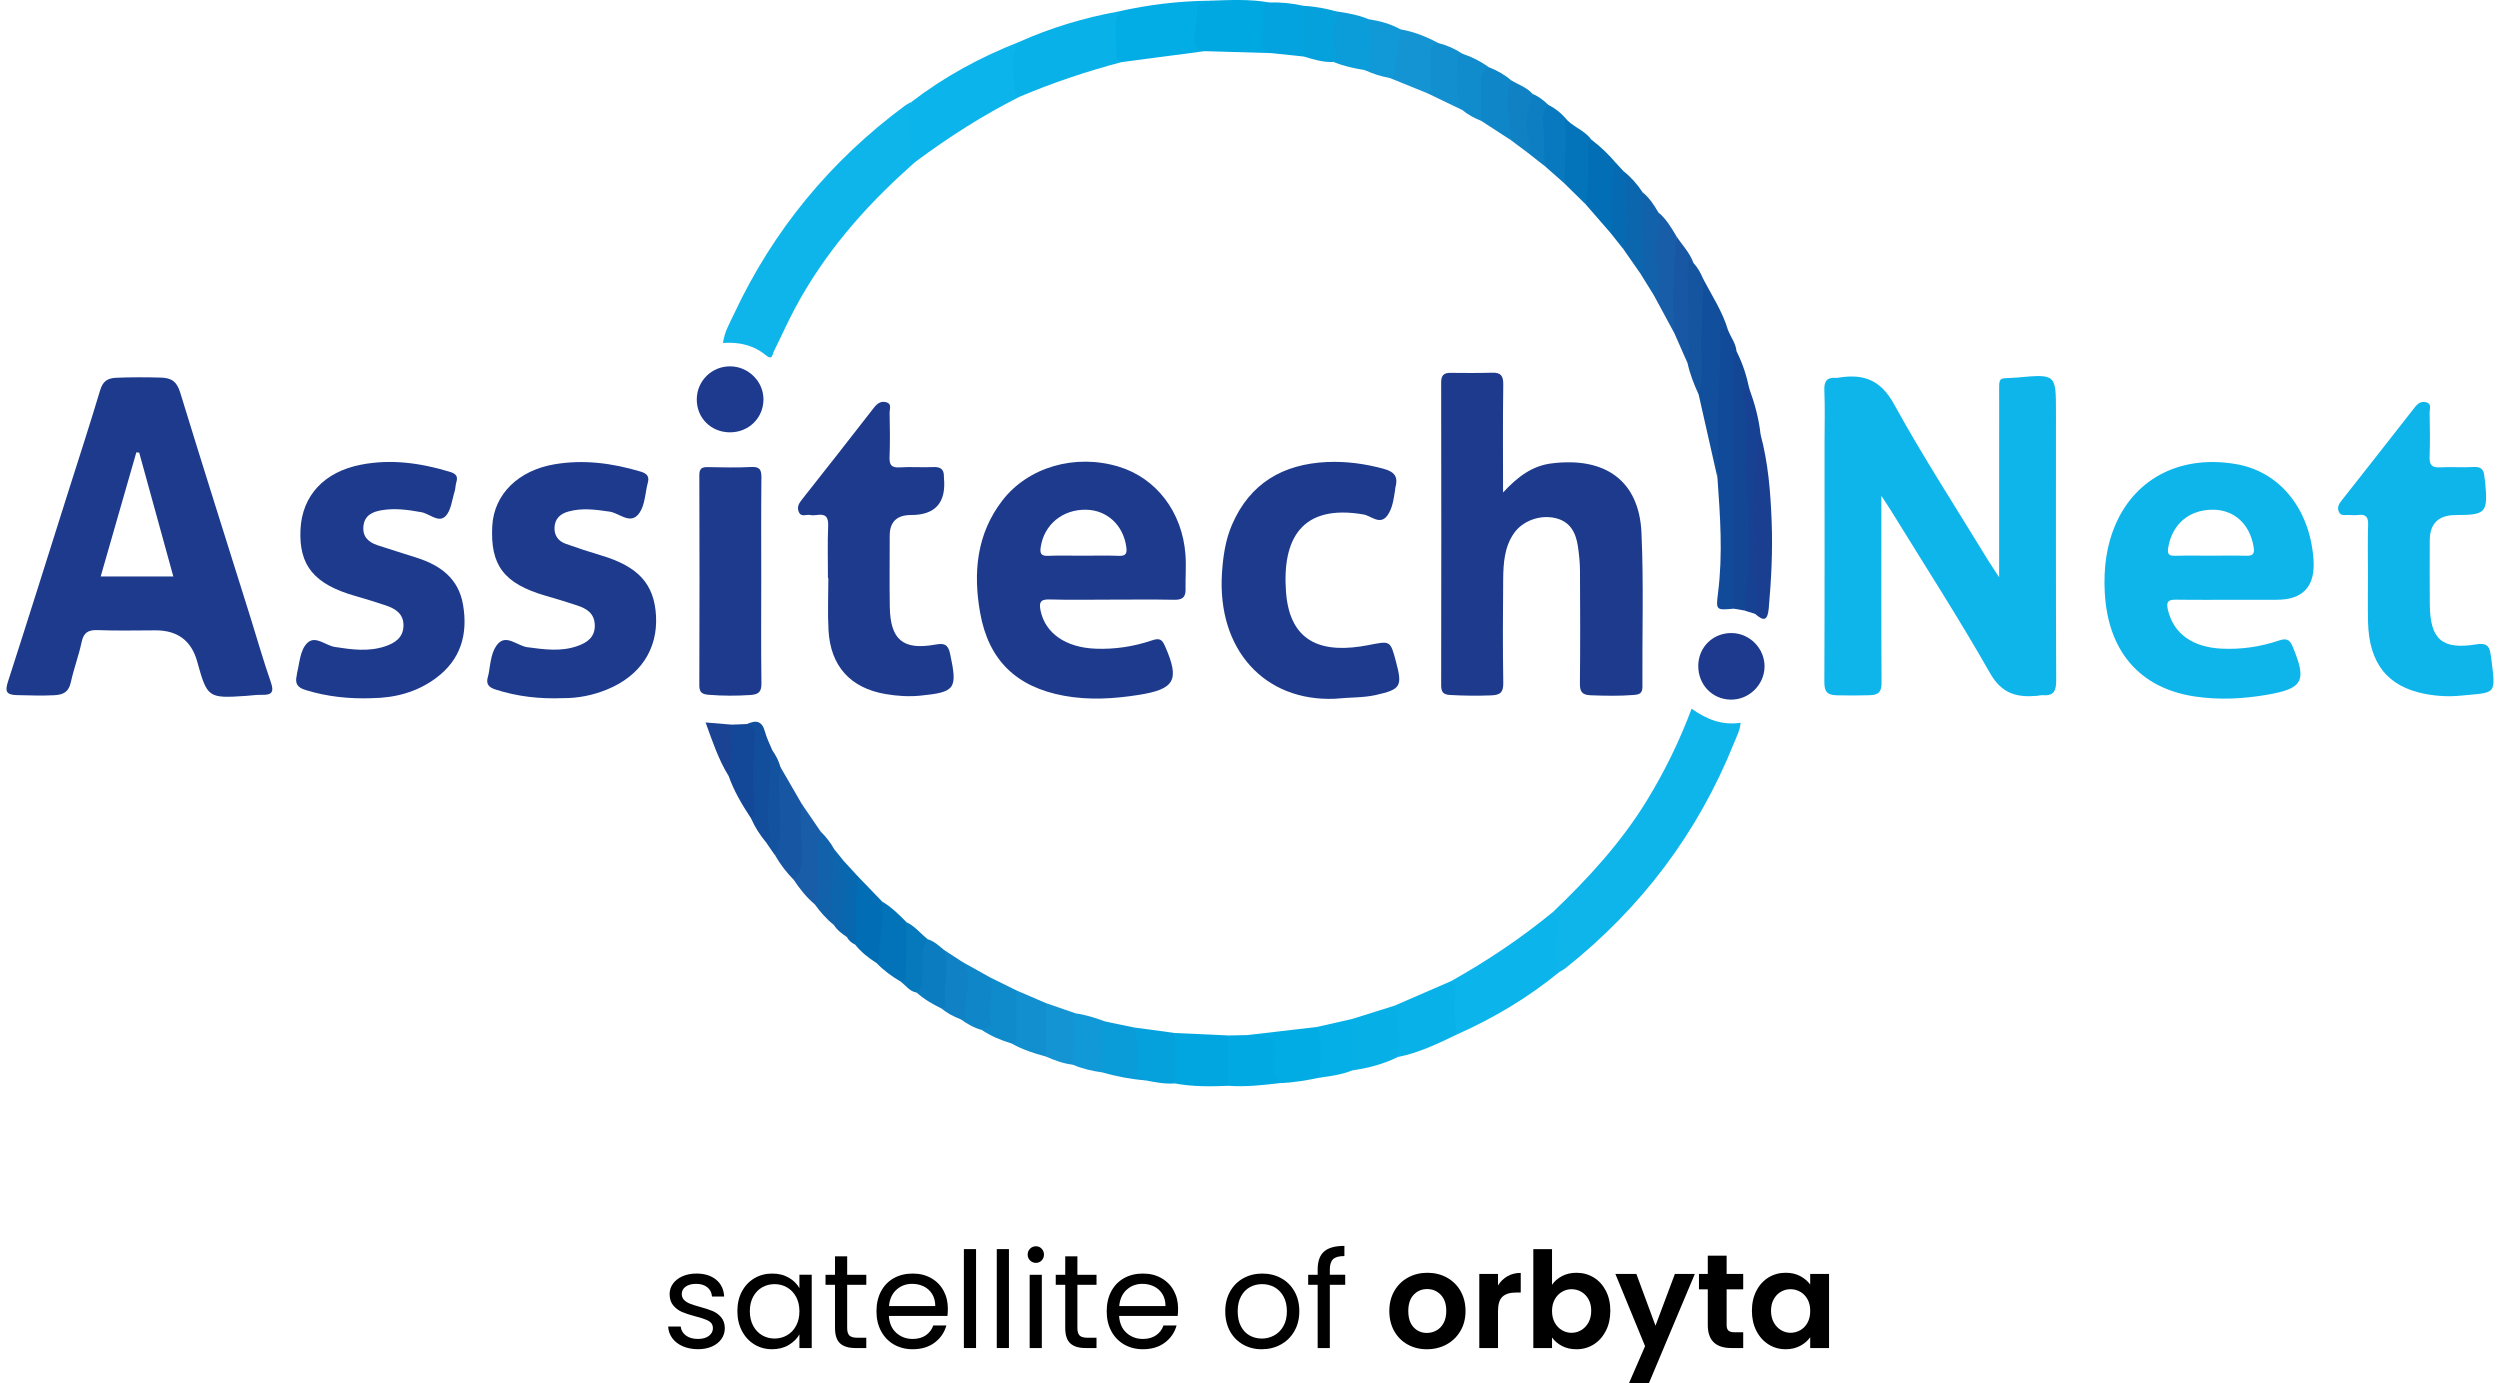 <?xml version="1.0" encoding="UTF-8"?>
<svg id="Livello_1" data-name="Livello 1" xmlns="http://www.w3.org/2000/svg" viewBox="0 0 2000 1106.46">
  <defs>
    <style>
      .cls-1, .cls-2, .cls-3, .cls-4, .cls-5, .cls-6, .cls-7, .cls-8, .cls-9, .cls-10, .cls-11, .cls-12, .cls-13, .cls-14, .cls-15, .cls-16, .cls-17, .cls-18, .cls-19, .cls-20, .cls-21, .cls-22, .cls-23, .cls-24, .cls-25, .cls-26, .cls-27, .cls-28, .cls-29, .cls-30, .cls-31, .cls-32, .cls-33, .cls-34, .cls-35, .cls-36, .cls-37, .cls-38, .cls-39, .cls-40, .cls-41, .cls-42, .cls-43, .cls-44, .cls-45, .cls-46, .cls-47, .cls-48, .cls-49, .cls-50, .cls-51, .cls-52, .cls-53, .cls-54, .cls-55 {
        stroke-width: 0px;
      }

      .cls-2 {
        fill: #195ca7;
      }

      .cls-3 {
        fill: #1757a3;
      }

      .cls-4 {
        fill: #06b0e7;
      }

      .cls-5 {
        fill: #185da8;
      }

      .cls-6 {
        fill: #1a3f91;
      }

      .cls-7 {
        fill: #1b4393;
      }

      .cls-8 {
        fill: #0b66ae;
      }

      .cls-9 {
        fill: #0a9dd9;
      }

      .cls-10 {
        fill: #0a9cd9;
      }

      .cls-11 {
        fill: #0bb4ea;
      }

      .cls-12 {
        fill: #0b7cc0;
      }

      .cls-13 {
        fill: #0f8acb;
      }

      .cls-14 {
        fill: #0f86c8;
      }

      .cls-15 {
        fill: #0e86c7;
      }

      .cls-16 {
        fill: #0f81c4;
      }

      .cls-17 {
        fill: #0db5eb;
      }

      .cls-18 {
        fill: #08b2e9;
      }

      .cls-19 {
        fill: #08b1e8;
      }

      .cls-20 {
        fill: #1d3a8d;
      }

      .cls-21 {
        fill: #1d3a8e;
      }

      .cls-22 {
        fill: #0d7ec1;
      }

      .cls-23 {
        fill: #0d65ae;
      }

      .cls-24 {
        fill: #0678bc;
      }

      .cls-25 {
        fill: #114f9c;
      }

      .cls-26 {
        fill: #108bcb;
      }

      .cls-27 {
        fill: #1082c4;
      }

      .cls-28 {
        fill: #04afe7;
      }

      .cls-29 {
        fill: #056ab2;
      }

      .cls-30 {
        fill: #05a1dc;
      }

      .cls-31 {
        fill: #0879be;
      }

      .cls-32 {
        fill: #0768b0;
      }

      .cls-33 {
        fill: #1198d6;
      }

      .cls-34 {
        fill: #128fce;
      }

      .cls-35 {
        fill: #13529e;
      }

      .cls-36 {
        fill: #124897;
      }

      .cls-37 {
        fill: #124e9b;
      }

      .cls-38 {
        fill: #114a98;
      }

      .cls-39 {
        fill: #1555a0;
      }

      .cls-40 {
        fill: #1656a2;
      }

      .cls-41 {
        fill: #1594d3;
      }

      .cls-42 {
        fill: #174293;
      }

      .cls-43 {
        fill: #1099d6;
      }

      .cls-44 {
        fill: #1162ab;
      }

      .cls-45 {
        fill: #134695;
      }

      .cls-46 {
        fill: #016eb5;
      }

      .cls-47 {
        fill: #016db4;
      }

      .cls-48 {
        fill: #00a8e1;
      }

      .cls-49 {
        fill: #01ace5;
      }

      .cls-50 {
        fill: #01a9e2;
      }

      .cls-51 {
        fill: #0273b8;
      }

      .cls-52 {
        fill: #01a6e0;
      }

      .cls-53 {
        fill: #02a3de;
      }

      .cls-54 {
        fill: #0374b9;
      }

      .cls-55 {
        fill: #02ade6;
      }
    </style>
  </defs>
  <g>
    <path class="cls-17" d="m1599.31,461.81c0-49.79-.05-96.49.02-143.18.03-19.35-1.6-15.12,14.87-16.64,30.55-2.83,30.57-2.6,30.57,27.59,0,71.5-.14,143,.19,214.5.04,8.49-1.82,12.89-10.93,12.07-1.39-.13-2.83.38-4.25.51-16.12,1.4-28.25-1.45-37.7-18.08-25.05-44.08-52.6-86.73-79.18-129.94-1.99-3.23-4.14-6.36-7.8-11.98v12.84c0,45.4-.15,90.81.15,136.21.05,7.15-1.72,10.24-9.3,10.47-8.93.26-17.79.32-26.72.06-8.35-.24-9.78-3.73-9.75-11.21.28-63.63.16-127.27.16-190.9,0-13.94.43-27.9-.16-41.82-.32-7.47,2.16-10.61,9.52-10.01.7.06,1.43-.11,2.13-.22,19.65-3.12,33.35,1.71,44.12,21.29,23.21,42.22,49.55,82.73,74.64,123.92,2.5,4.1,5.23,8.07,9.44,14.54Z"/>
    <path class="cls-20" d="m1202.44,394c11.83-12.82,23.49-21.34,38.7-23.27,43.28-5.47,70.15,14.07,72.03,55.4,1.87,41,.48,82.14.77,123.22.04,5.57-2.62,6.27-7.12,6.63-11.43.92-22.81.66-34.26.24-7.27-.26-8.7-3.16-8.63-9.78.32-30,.23-60.01.06-90.02-.04-6.39-.72-12.82-1.64-19.16-1.58-10.91-6.03-19.95-17.92-22.77-12.52-2.97-26.43,2.23-33.27,12.12-7.73,11.17-8.48,24.09-8.62,36.94-.29,27.5-.33,55.02.07,82.52.11,7.23-1.76,9.9-9.33,10.21-11.1.45-22.1.33-33.18-.29-5.61-.31-7.18-2.43-7.17-7.85.14-80.73.14-161.47,0-242.2,0-5.61,2.05-7.71,7.46-7.65,11.08.12,22.17.2,33.25-.13,6.96-.21,9.07,2.42,8.97,9.44-.4,27.82-.17,55.65-.17,86.4Z"/>
    <path class="cls-20" d="m450.13,558.51c-18.31.76-36.24-1.26-53.81-6.92-5.64-1.82-7.56-4.56-6.06-10.04.28-1.03.59-2.07.76-3.12,1.4-8.49,2.2-18.43,7.9-24.01,6.73-6.59,15.13,2.29,23.01,3.35,13.6,1.83,27.03,3.7,40.21-1.02,7.6-2.72,14.05-7.05,13.68-16.89-.34-9.29-6.54-12.95-13.94-15.46-8.44-2.85-17-5.36-25.56-7.86-33.13-9.67-44.25-24.25-42.5-55.87,1.4-25.25,20.81-44.37,49.84-49.26,23.45-3.95,46.21-.89,68.78,5.84,5.25,1.57,7.22,3.93,5.77,9.12-.29,1.03-.53,2.08-.74,3.13-1.61,8.06-2.18,17.59-7.75,22.96-6.62,6.38-14.6-2.09-22.14-3.18-11.05-1.6-21.88-3.13-32.87-.06-6.55,1.83-10.74,5.71-11.09,12.68-.33,6.48,3,11.02,8.96,13.14,9.39,3.34,18.87,6.46,28.41,9.31,29.65,8.85,42.41,22.81,43.82,48.27,1.49,26.86-12.65,48.12-39.14,58.96-11.39,4.66-23.2,7.04-35.55,6.93Z"/>
    <path class="cls-20" d="m297.22,558.56c-17.95.62-35.53-1.22-52.84-6.56-6.74-2.08-8.44-5.46-7-11.62.16-.69.13-1.43.3-2.12,2.08-8.31,2.37-18.34,8.24-23.97,6.4-6.15,14.48,2.09,21.94,3.27,13.57,2.13,27.02,3.94,40.28-.51,7.65-2.57,14.43-6.84,14.64-16.36.21-9.68-6.4-13.75-14.27-16.39-8.12-2.72-16.32-5.24-24.55-7.6-32.66-9.37-44.98-24.36-43.57-53.17,1.33-27.1,18.97-46.1,48.46-51.8,24.12-4.66,47.66-1.35,70.9,5.69,4.54,1.37,6.95,3.22,5.33,8.32-.75,2.36-.63,5-1.37,7.36-2.15,6.79-2.78,15.22-7.28,19.81-5.58,5.69-12.72-1.94-19.27-3.14-10.66-1.95-21.27-3.42-31.96-1.58-6.83,1.18-13.26,3.78-14.39,12.13-1.17,8.73,3.67,13.37,11.19,15.87,10.48,3.49,21.07,6.67,31.59,10.06,18.85,6.08,33.28,16.61,36.84,37.55,4.03,23.71-1.82,44.01-21.8,58.76-15.19,11.21-32.63,15.8-51.4,15.98Z"/>
    <path class="cls-20" d="m1067.75,559.01c-56.11,2.27-94.19-39.29-90.16-100.7.87-13.24,2.73-26.31,8.03-38.58,14.32-33.14,40.74-48.45,75.82-50.1,15.39-.73,30.52,1.35,45.55,5.43,9.02,2.45,11.63,6.68,9.31,15.07-.19.68-.13,1.42-.25,2.13-1.19,7.06-2.03,14.63-6.26,20.28-5.87,7.85-12.91.07-19.01-.98-49.36-8.48-65.17,19.34-61.97,62.1,3.15,42.15,30.96,49.14,65.59,42.49,17.91-3.44,17.75-4.25,22.44,13.39,5.23,19.67,3.65,21.98-16.14,26.46-10.23,2.31-20.63,1.77-32.96,3.01Z"/>
    <path class="cls-20" d="m662.36,462.45c0-13.93-.42-27.89.17-41.79.31-7.29-2.24-9.68-9.09-8.66-1.75.26-3.64.34-5.35-.02-3.12-.66-7.34,2.21-9.19-2.8-1.46-3.96.48-6.77,2.77-9.68,19.23-24.42,38.49-48.82,57.52-73.39,2.76-3.56,5.75-5.48,9.95-4.28,4.49,1.28,2.5,5.38,2.55,8.21.22,11.79.43,23.59-.04,35.36-.26,6.39,1.32,8.99,8.23,8.51,8.9-.61,17.9.17,26.82-.25,6.05-.28,8.65,2.05,8.43,7.91-.01.36.03.71.06,1.07q2.7,29.39-26.43,29.39-16.98,0-16.98,16.54c0,18.94-.24,37.87.06,56.81.41,26.47,10.58,34.97,36.4,30.31,6.83-1.23,10.18-.53,11.84,7.29,6,28.21,4.4,30.72-23.78,33.54-9.37.94-18.65.29-27.78-1.26-28.22-4.78-44.11-22.38-45.7-51.03-.77-13.89-.13-27.85-.13-41.78-.11,0-.22,0-.33,0Z"/>
    <path class="cls-17" d="m1894.37,459.35c0-13.23-.3-26.46.13-39.68.2-6.21-1.95-8.44-7.95-7.69-2.47.31-5.01.17-7.51.02-3.01-.19-6.69,1.18-8.17-3.12-1.23-3.57.6-6.15,2.64-8.74,19.45-24.73,38.93-49.44,58.28-74.25,2.44-3.13,5.14-5.09,9.08-4.1,4.68,1.17,2.79,5.22,2.84,8.04.21,11.79.4,23.6-.03,35.39-.24,6.38,1.5,9.05,8.32,8.65,8.92-.52,17.92.29,26.84-.27,6.15-.39,8.33,2.27,8.67,7.73.09,1.42.47,2.82.6,4.24,2.31,24.66.72,26.46-23.4,26.46q-20.91,0-20.91,20.39c0,17.16-.15,34.32.04,51.48.3,27.79,9.93,36.04,37.41,31.56,6.71-1.09,10.22.47,11.09,7.23.09.71.3,1.4.39,2.11,4.1,31.91,4.82,28.86-23.91,31.69-9.72.96-19.37.45-28.82-1.38-29.99-5.82-44.71-24.39-45.57-57.14-.33-12.86-.05-25.74-.06-38.61Z"/>
    <path class="cls-17" d="m1242.58,729.4c28.22-26.96,54.44-55.57,74.94-89.04,14.21-23.2,26.07-47.51,35.76-73.4,11.7,8.32,23.95,13.51,39.19,11.25-.44,6.07-3.17,10.97-5.21,16.04-28.95,72.19-74.29,132.16-135.16,180.53-1.38,1.09-3.01,1.86-4.53,2.78-5.03-1.84-5.02-5.83-5.27-10.4-.67-12.61,2.4-25.16.27-37.75Z"/>
    <path class="cls-20" d="m608.99,464.77c0,27.16-.23,54.33.16,81.49.1,6.89-1.85,9.3-8.85,9.75-11.11.73-22.12.73-33.19-.17-5-.4-7.68-1.55-7.66-7.5.2-56.12.19-112.23.02-168.35-.02-5.59,2.45-6.39,7.13-6.3,11.45.23,22.93.51,34.36-.09,6.99-.37,8.24,2.33,8.17,8.6-.3,27.52-.13,55.04-.13,82.56Z"/>
    <path class="cls-17" d="m727.43,133.86c-36.54,32.59-68.11,69.23-91.33,112.56-6.06,11.31-11.21,23.11-17,34.57-1.09,2.17-1.09,7.58-6.13,3.41-9.87-8.16-21.44-10.99-34.6-10.02,1.19-8.9,5.42-15.92,8.84-23.21,31.4-67.04,77.09-122.42,136.57-166.5,1.7-1.26,3.66-2.17,5.5-3.25-.73,17.47,4.96,35.16-1.84,52.42Z"/>
    <path class="cls-11" d="m727.43,133.86c2.45-17.41-3.45-35.11,1.84-52.42,26.3-20.14,55.11-35.79,85.92-47.86-1.38,14.64-3.19,29.28.33,43.88-29.09,14.63-56.4,32.13-82.52,51.49-1.98,1.47-3.72,3.27-5.57,4.91Z"/>
    <path class="cls-11" d="m1242.58,729.4c2.89,5.29,3.63,10.36,3.13,16.83-.79,10.27-3.27,21.2,1.86,31.32-25.02,20.48-52.53,36.89-82.04,50.04-6.26-8.06-4.66-17.55-4.41-26.61.15-5.37.29-10.66-.46-15.97,28.91-16.18,56.34-34.54,81.92-55.61Z"/>
    <path class="cls-19" d="m815.53,77.46c-4.28-1-3.81-4.89-3.93-7.65-.54-12.22-3.74-24.78,3.6-36.23,25.49-11.41,52.05-19.37,79.51-24.4,2.8,13.37-.95,27.18,2.73,40.49-27.96,7.33-55.29,16.5-81.91,27.78Z"/>
    <path class="cls-55" d="m897.44,49.68c-2.12-.5-4.56-1.14-4.48-3.71.39-12.27-2.49-24.7,1.75-36.78,24.04-5.46,48.38-8.36,73.04-8.64-8.81,7.47-8.78,17.87-9.7,28.13-.49,5.49,1.74,9.08,5.62,12.24-22.08,2.92-44.15,5.84-66.23,8.76Z"/>
    <path class="cls-38" d="m1386.92,486.93c-13.99,1.34-14.27,1.31-12.5-12.57,3.92-30.78,1.75-61.5-.47-92.23-2.52-28.73-3.52-57.42-.57-86.23.93-9.08.46-18.41.66-27.62.11-4.91,1.06-11.64,8.35-4.32,2.14,5.76,6.34,10.7,6.82,17.12,2.2,65.11.42,130.25,1.13,195.38.04,3.76.92,8.04-3.42,10.48Z"/>
    <path class="cls-21" d="m1358.61,532.6c.12-14.93,11.81-26.35,26.79-26.16,14.56.18,26.51,12.52,26.23,27.07-.28,14.57-12.57,26.43-27.14,26.19-14.74-.24-26-12.04-25.88-27.11Z"/>
    <path class="cls-21" d="m583.93,345.87c-15.1-.04-26.55-11.41-26.52-26.35.03-14.71,11.93-26.5,26.69-26.44,14.66.06,26.79,12.16,26.67,26.61-.13,14.79-11.84,26.22-26.84,26.18Z"/>
    <path class="cls-48" d="m963.67,40.92c-5.61-.39-8.14-1.94-8.25-8.99-.12-7.78,2.4-15.05,2.06-22.74-.3-6.59,6.38-6.26,10.27-8.64,15.99-.52,32-1.41,47.88,1.47-3.33,9.51-1.61,19.61-3.42,29.3-.91,4.88,4.58,6.89,4.96,11.18-17.83-.52-35.66-1.05-53.5-1.57Z"/>
    <path class="cls-18" d="m1160.66,785.01c4.32,2.27,4.43,6.47,3.66,10.17-2.27,10.96-.12,21.65,1.21,32.41-15.25,7.32-30.47,14.71-47.25,18.02-2.99-13.58-3.5-27.32-2.48-41.14,14.95-6.49,29.91-12.97,44.86-19.46Z"/>
    <path class="cls-45" d="m1386.92,486.93c0-53.64-.02-107.27-.02-160.91,0-12.39-.02-24.79.02-37.18,0-2.79-.55-5.8,2.31-7.77,4.89,9.53,8.06,19.64,10.28,30.07-3.59,9.78.75,19.44.47,29.25-1.15,40.12,1.84,80.24.67,120.38-.28,9.46-.15,19.04-5.15,27.64-2.86-.5-5.71-.99-8.57-1.49Z"/>
    <path class="cls-52" d="m982.89,868.66c-14.38.57-28.74.78-42.97-1.9-5.43-13.45-4.72-26.9-.04-40.35,14.34.65,28.68,1.3,43.02,1.96,5.28,13.43,5.37,26.86,0,40.29Z"/>
    <path class="cls-25" d="m1382.4,263.97c-4.77-2.73-6.41-.95-6.22,4.08.86,23.16-2.09,46.21-2.23,69.31-.09,14.91,1.31,29.84,0,44.78-5.01-22.18-10.02-44.36-15.03-66.55-1.8-21.85-1.12-43.73-.44-65.6.18-5.66.49-11.28.16-16.96-.21-3.63-1.2-8.08,4.03-9.65,7.02,13.32,15.35,25.99,19.72,40.59Z"/>
    <path class="cls-6" d="m1408.46,347.63c6.14,22.8,7.98,46.15,8.87,69.61.88,23.14-.25,46.18-2.31,69.25-.94,10.43-4.09,10.58-10.93,4.62-3.14-9.91-2.8-20.27-3.01-30.39-.61-30.21-.31-60.45-.12-90.67.05-7.88-1.95-17.31,7.5-22.43Z"/>
    <path class="cls-49" d="m1056.04,862.06c-10.69,2.21-21.43,4.08-32.38,4.45-6.08-2.8-7.44-7.89-7.42-14.07.04-17.8-.07-17.79-16.19-22.42-1.04-.3-1.8-1.1-2.48-1.93,18.63-2.16,37.26-4.32,55.89-6.48,4.86-.67,5.15,3.39,5.39,6.14.86,9.84.05,19.76.88,29.63.19,2.28-1.55,3.83-3.69,4.68Z"/>
    <path class="cls-4" d="m1115.81,804.47c3.44,13.56,4.02,27.29,2.48,41.14-11.55,5.68-23.83,8.88-36.51,10.72-4.42-13.71-3.58-27.43-.11-41.15,11.38-3.57,22.76-7.14,34.14-10.71Z"/>
    <path class="cls-50" d="m997.56,828.09c22.81.58,23.75,1.17,21.51,24.02-.61,6.18,2.71,9.74,4.59,14.4-13.54,1.63-27.09,3.09-40.77,2.15,0-13.43,0-26.86,0-40.29,4.89-.09,9.78-.18,14.67-.28Z"/>
    <path class="cls-42" d="m1408.46,347.63c-3.1,6.42-4.36,13.25-4.36,20.31-.03,31.65-.17,63.3.09,94.95.08,9.41,3.76,18.82-.1,28.22-2.87-.9-5.74-1.8-8.6-2.7,3.93-35.02,3.62-70.3,1.39-105.2-1.45-22.67,3.43-45.53-2.55-67.94-1.21-4.55.79-6.06,5.17-4.13,4.34,11.83,7.63,23.91,8.96,36.48Z"/>
    <path class="cls-53" d="m1017.16,42.49c-5.74-1.63-8.8-4.78-8-11.36.98-8.05,1.24-16.2,1.72-24.31.18-3.09,2-4.35,4.74-4.8,9.28-.35,18.43.68,27.49,2.68.89.58,2.26,1.05,2.3,2.07.61,12.9,3.48,25.96-2.37,38.47-8.63-.91-17.26-1.83-25.89-2.74Z"/>
    <path class="cls-40" d="m624.32,613.58c5.7,9.87,11.41,19.74,17.11,29.6,1.79,4.34,3.69,8.99.57,13.17-2.11,2.83.09,4.09.59,6.2,2.67,11.21,2.71,22.53-.3,33.66-.95,3.51-2,7.93-7.4,7.55-5.71-5.81-10.61-12.24-14.7-19.28,1.59-21.64.13-43.3.46-64.95.04-2.31-1.1-6.18,3.66-5.95Z"/>
    <path class="cls-9" d="m1091.98,56.08c-8.66-1.32-17.16-3.28-25.33-6.5-4.36-11.03-1.2-22.46-1.78-33.7-.16-3.02.68-5.67,3.93-6.84,8.81,1.34,17.59,2.81,25.88,6.27,6.2,5.02,4.35,12.24,4.94,18.7.51,5.66-.56,11.34-.92,17-.25,3.97-1.59,7.2-6.71,5.07Z"/>
    <path class="cls-30" d="m939.88,826.41c.01,13.45.03,26.9.04,40.35-8.06.61-15.88-1-23.71-2.49-7.12-.9-9.83-4.02-8.81-11.92,1.29-9.97-1.97-20.2.29-30.31,10.73,1.45,21.46,2.91,32.19,4.36Z"/>
    <path class="cls-41" d="m1120.47,23.49c10.68,1.86,20.61,5.78,30.09,10.92-5.2,10.21-3.95,21.21-3.59,32.01.14,4.21.88,7.93-4.92,8.22-10.11-4.09-20.21-8.18-30.32-12.28,1.65-9.99,3.87-19.89,4.41-30.04.19-3.57.49-7.06,4.33-8.83Z"/>
    <path class="cls-10" d="m907.69,822.04c2.63,11.81,3.74,23.77,1.58,35.69-1.23,6.79,7.35,1.58,6.93,6.54-11.65-.92-23.06-3.14-34.3-6.31-5.95-11.57-2.52-23.89-2.7-35.9-.03-2.41,2.39-4.15,4.95-4.87,7.84,1.62,15.69,3.24,23.53,4.86Z"/>
    <path class="cls-46" d="m1288.64,186.59c-6.7-7.7-13.39-15.41-20.09-23.11-3.83-16.06-.17-32.1.25-48.14.05-2.01,1.46-4,4.22-3.68,7.4,5.57,14,11.98,19.97,19.04,1.45,16.86-1.75,33.67-.64,50.54.15,2.32-.31,5.09-3.72,5.36Z"/>
    <path class="cls-36" d="m585.31,579.72c4.17-.17,8.34-.34,12.51-.5,7.33-2.3,8.43,3.87,8.36,7.79-.41,21.41-.06,42.82-.68,64.22-.08,2.63-1.22,5.1-4.8,3.22-7.02-10.62-13.49-21.53-17.77-33.59-1.54-11.71.04-23.51-1.18-35.24-.29-2.74.79-4.89,3.56-5.91Z"/>
    <path class="cls-47" d="m701.2,770.41c-6.43-4.09-12.35-8.76-17.13-14.75-4.24-17.51-1.88-35.1-.63-52.67.11-1.57,1.66-2.07,3.24-1.48,6.34,6.57,12.67,13.13,19.01,19.7,2.93,8.14,4.37,16.33,1.93,24.95-1.46,5.14-1.41,10.52-1.38,15.88.02,3.59.77,8.07-5.03,8.37Z"/>
    <path class="cls-37" d="m600.7,654.46c2.07-.4,2.47-1.35,2.43-3.65-.32-19.53-1.86-39.05.79-58.62.57-4.23,1.07-11.11-6.1-12.98,7.13-3.47,11.93-2.31,14.16,6.17,1.33,5.09,3.85,9.88,5.84,14.8,1.42,18.31.63,36.61-.33,54.89-.24,4.6-.68,8.99.59,13.57,1.11,3.96.53,7.46-5.2,5.28-4.96-5.93-9.05-12.4-12.17-19.48Z"/>
    <path class="cls-28" d="m1081.67,815.18c.04,13.72.07,27.44.11,41.15-8.26,3.34-16.99,4.58-25.74,5.72-.77-13.49,2.99-27.27-2.58-40.46,9.4-2.14,18.8-4.28,28.21-6.42Z"/>
    <path class="cls-51" d="m701.2,770.41c3.46-3.36,1.58-7.48,2.12-11.27,1.79-12.64,3.18-25.18,2.36-37.93,7.42,4.44,13.51,10.42,19.5,16.54,5.79,14.93,3.01,30.1,1.05,45.2-.35,2.68-2.46,4.4-5.53,2.4-7.14-4.14-13.75-8.99-19.5-14.94Z"/>
    <path class="cls-34" d="m813.05,792.28c7.91,3.4,15.82,6.81,23.73,10.21,3.74,14.25,5.25,28.51,0,42.76-9.65-2.55-19.08-5.68-27.82-10.61,1.64-10.62,1.14-21.3,1.14-31.98,0-3.64-1.86-8.03,2.96-10.39Z"/>
    <path class="cls-39" d="m1362.67,223.38c-.52,15.26-.89,30.52-1.61,45.77-.73,15.48,2.18,31.12-2.15,46.43-3.7-8.07-6.94-16.29-8.85-24.99-5.18-25.65-2.33-51.61-2.81-77.44-.11-5.83,2.48-8.47,7.47-2.82,3.57,3.79,5.94,8.3,7.94,13.04Z"/>
    <path class="cls-15" d="m1191.2,53.81c6.34,2.56,12.32,5.75,17.52,10.27-.45,15.95,4.08,31.93-.27,47.86-7.85-5.1-15.7-10.2-23.55-15.3-3.78-11.58-3.56-23.46-2.19-35.31.51-4.38,3.05-7.95,8.48-7.51Z"/>
    <path class="cls-5" d="m1326.72,169.97c6.35,5.21,10.32,12.22,14.47,19.09,3.74,23.53-1.33,47.13.51,70.68.19,2.45-.07,4.98-2.23,6.78-5.48-10.14-10.96-20.29-16.44-30.43.5-9.18.76-18.3-.54-27.51-1.85-13.13.8-25.95,4.23-38.61Z"/>
    <path class="cls-30" d="m1068.79,9.04c-1.41,11.83-4.02,23.76-.23,35.48,1.03,3.17-1.72,3.27-1.92,5.06-8.2.36-15.89-2.04-23.6-4.34.02-13.51.04-27.03.07-40.54,8.74.38,17.25,2.09,25.68,4.34Z"/>
    <path class="cls-54" d="m1273.02,111.66c-3.52,3.12-2.15,7.29-2.09,11,.25,13.68-.45,27.28-2.39,40.82-5.75-5.66-11.49-11.31-17.24-16.97-3.22-11.36-4.27-23.45-1.12-34.31,1.9-6.54-4-12.92,1.54-18.4,5.73,7.58,15.76,10.04,21.29,17.86Z"/>
    <path class="cls-34" d="m1142.04,74.64c1.69-1.9,3.36-2.75,2.76-6.72-1.34-8.84-.65-18.05-.21-27.08.15-3.08,1.96-6.15,5.96-6.43,6.95,1.74,13.41,4.61,19.37,8.57-3.44,15.02-.38,30.04-.07,45.07-9.27-4.47-18.54-8.94-27.82-13.41Z"/>
    <path class="cls-41" d="m836.77,845.26c0-14.25,0-28.51,0-42.76,7.94,2.74,15.87,5.48,23.81,8.21,3.32,12.28.51,24.67.62,37.01.02,1.92-1.14,3.29-2.93,4.05-7.56-.9-14.61-3.45-21.5-6.52Z"/>
    <path class="cls-33" d="m858.27,851.77c.26-11.69,2.51-23.35.39-35.11-.33-1.81,1.24-3.96,1.93-5.96,8.13,1.17,15.9,3.66,23.58,6.48-5.55,6.28-1.47,13.63-2.12,20.43-.64,6.72-.14,13.55-.13,20.33-8.12-1.15-16.08-2.9-23.63-6.18Z"/>
    <path class="cls-2" d="m634.89,703.76c8.1-8.26,6.63-18.75,6.2-28.72-.46-10.65-1.35-21.25.35-31.85,5,7.31,10,14.62,15,21.93,2.96,17.03-.94,34.16.7,51.23.32,3.38-1.64,6.16-5.31,7.12-6.74-5.63-12.07-12.47-16.93-19.71Z"/>
    <path class="cls-13" d="m813.05,792.28c.03,11.33.12,22.66.05,33.99-.02,3.35,1.18,7.55-4.15,8.38-8.39-2.47-16.35-5.9-23.66-10.73,6.77-10.96,2.39-23.57,5.13-35.14.54-2.3-.73-4.97,1.22-7.09,7.14,3.53,14.27,7.06,21.41,10.59Z"/>
    <path class="cls-3" d="m1339.47,266.51c-2.01-25.87-.54-51.67,1.72-77.45,4.59,7.05,10.71,13.12,13.55,21.28-1.71.38-5.15-5.31-4.86,2.14.9,22.88.99,45.79,1.26,68.69.04,3.14-.69,6.28-1.06,9.42-3.54-8.03-7.07-16.05-10.61-24.08Z"/>
    <path class="cls-43" d="m1120.47,23.49c-1.44,10.27-2.96,20.53-4.29,30.82-.43,3.37.77,7.41-4.45,8.06-6.86-1.23-13.45-3.29-19.74-6.28,2.14-.38,4.58-.83,4.43-3.55-.7-12.4,2-24.96-1.74-37.21,9.02,1.4,17.75,3.7,25.8,8.18Z"/>
    <path class="cls-26" d="m1169.86,88.05c-6.76-13.93-4.25-28.61-3.36-43.13.04-.71,2.24-1.29,3.43-1.93,7.64,2.52,14.71,6.18,21.27,10.82-5.14,2.53-6.52,6.79-6.38,12.26.27,10.18.08,20.38.08,30.57-5.46-2.08-10.51-4.88-15.05-8.58Z"/>
    <path class="cls-12" d="m753.12,806.73c-7.11-3.43-13.89-7.36-19.8-12.66,1.95-9.41,1.7-18.97,2.18-28.49.27-5.39-.47-11.79,6.66-14.2,5.15,1.57,8.95,5.18,12.95,8.5,4.2,4.46,5.51,9.83,5.07,15.8-.6,8.17-1.46,16.31-.96,24.56.2,3.37.48,8.62-6.09,6.48Z"/>
    <path class="cls-14" d="m791.64,781.69c5.11,11.78-3.13,23.96,1.17,36.03,1.17,3.29-4.66,4.4-7.52,6.19-6.3-1.6-11.7-4.98-16.96-8.62.6-13.9,6.41-27.7.71-41.73-.55-1.34.18-2.76,1.3-3.79,7.1,3.97,14.21,7.94,21.31,11.91Z"/>
    <path class="cls-31" d="m1251.73,93.8c1.42,17.58.56,35.15-.42,52.71-4.98-4.39-9.95-8.77-14.93-13.16-5.7-14.84-5.2-30.09-2.74-45.4.36-2.25,1.43-4.94,4.9-4.14,5.01,2.53,9.43,5.81,13.19,9.98Z"/>
    <path class="cls-8" d="m1298.92,137.04c6.02,4.74,10.96,10.45,15.18,16.81,4.14,18.93,1.66,38.27,3.51,57.35.33,3.37-.17,7.43-5.31,7.62-4.47-6.41-8.93-12.82-13.4-19.24-2.64-19.51-.36-39.17-1.67-58.72-.1-1.44.69-2.73,1.68-3.82Z"/>
    <path class="cls-44" d="m1312.3,218.82c4.25-2.57,2.86-6.7,2.71-10.36-.63-15.44-1.48-30.86-2.05-46.3-.1-2.75.73-5.53,1.14-8.3,5.44,4.41,9.14,10.17,12.62,16.12,1.03,7.4.44,14.65-1.3,21.93-3.03,12.62,2.85,25.04,1.14,37.72-.39,2.87.43,5.78-3.53,6.47-3.57-5.76-7.15-11.51-10.72-17.27Z"/>
    <path class="cls-16" d="m770.32,769.78c9.43,14.15-.57,29.45,2.49,44.04.38,1.82-2.84,1.27-4.5,1.48-5.53-2.03-10.63-4.81-15.19-8.56,1.21-.62,3.54-1.47,3.47-1.83-2.99-14.94,3.97-30.2-1.49-45.02,5.07,3.3,10.15,6.6,15.22,9.89Z"/>
    <path class="cls-27" d="m1208.45,111.93c-.23-15.95-5.01-31.93.27-47.86,5.76,3.67,12.59,5.66,17.31,10.97,1.09,13.08-4.3,26.12.02,39.29,1.03,3.15-.62,6.34-4.48,7.37-4.37-3.26-8.74-6.52-13.11-9.78Z"/>
    <path class="cls-44" d="m651.82,723.47c2.52-3.8,2.57-7.65,2.71-12.35.44-15.32-2.09-30.84,1.91-46,4.26,4.23,7.99,8.87,10.87,14.15,1.37,13.34,4.16,26.72.51,40.04-1.89,6.92,4.48,13.95-.73,20.62-5.95-4.69-10.85-10.35-15.27-16.46Z"/>
    <path class="cls-24" d="m742.16,751.39c-5.99,7.72-3.72,16.8-4.24,25.42-.37,6.06,1.32,12.67-4.6,17.26-5.57-.94-8.62-5.52-12.62-8.73,5.07-.32,3.87-4.95,3.96-7.3.55-13.42.42-26.86.51-40.3,6.78,3.15,11.26,9.16,16.98,13.63Z"/>
    <path class="cls-29" d="m1298.92,137.04c2.82,20.85,3.73,41.69-.01,62.54-3.42-4.33-6.85-8.66-10.27-12.99.52-13.24,1.07-26.47,1.54-39.71.2-5.54-.72-11.24,2.81-16.19,1.97,2.12,3.95,4.23,5.92,6.35Z"/>
    <path class="cls-22" d="m1221.56,121.71c1.51-3.02,2.25-5.32,1.19-9.48-3.19-12.44-1.07-25.06,3.28-37.19,4.74,2.11,8.86,5.11,12.51,8.77-4.79,5.46-4.68,12.63-3.84,18.62,1.46,10.34-.48,20.73,1.68,30.92-4.94-3.88-9.88-7.77-14.82-11.65Z"/>
    <path class="cls-35" d="m612.87,673.94c1.69-.34,4.13-.47,3.59-2.82-4.86-21.23.81-42.54-.58-63.8-.15-2.32,1.25-4.75,1.94-7.13,2.9,4.11,5.23,8.49,6.5,13.39-2.13,10.83-.89,21.7-.59,32.58.35,12.89,1.73,25.92-3.54,38.32-2.44-3.51-4.88-7.03-7.32-10.54Z"/>
    <path class="cls-23" d="m667.09,739.93c-3.33-20.23-.45-40.44.21-60.66,2.59,3.21,5.18,6.43,7.78,9.64,4.99,14.76,5.07,29.7,1.6,44.76-.7,3.06.81,5.46,2.27,7.93,1.8,3.05,2.47,5.97-1.5,7.98-3.94-2.7-7.82-5.45-10.35-9.65Z"/>
    <path class="cls-32" d="m677.44,749.58c.38-.98,1.38-2.46,1.05-2.88-9.42-11.77-1.55-24.04-1.19-36.07.11-3.86-.9-7.25-2.93-10.77-1.86-3.22-1.88-7.45.72-10.95,3.87,4.2,7.73,8.4,11.6,12.6-2.43,14.58-2.39,29.32-1.6,43.96.2,3.69-.99,6.78-1.02,10.19-2.87-1.31-5.09-3.32-6.62-6.08Z"/>
    <path class="cls-7" d="m585.31,579.72c-2.31,8.54.86,17.09-.02,25.61-.54,5.2-1.56,10.36-2.36,15.53-8.07-13.07-12.88-27.48-18.46-42.9,7.65.64,14.25,1.2,20.84,1.75Z"/>
    <path class="cls-20" d="m216.65,545.67c-5.88-16.81-10.72-33.98-16.05-50.98-18.87-60.2-37.95-120.34-56.44-180.65-2.64-8.6-6.65-11.72-15.5-11.97-11.81-.33-23.54-.35-35.35.12-7.63.3-11.09,2.94-13.29,10.31-8.37,28-17.47,55.78-26.28,83.65-15.7,49.62-31.26,99.28-47.24,148.8-2.45,7.59-2.12,10.96,7.03,11.15,10,.21,19.94.59,29.97.08,7.55-.39,11.54-2.86,13.21-10.54,2.34-10.78,6.32-21.2,8.59-31.99,1.65-7.82,5.47-9.86,13.1-9.55,15.37.62,30.77.18,46.16.18q26.29,0,33.19,24.94c8.03,29.03,8.76,29.55,39.04,27.49,4.28-.3,8.57-.96,12.83-.84,7.99.24,9.77-2.36,7.02-10.21Zm-136.11-84.48c9.57-33.3,19.05-66.31,28.53-99.32.76.08,1.53.16,2.29.24,9.03,32.79,18.07,65.57,27.3,99.08h-58.11Z"/>
    <path class="cls-20" d="m948.37,443.68c-2.56-34.21-23.41-61.32-53.59-70.41-34.67-10.44-72.28.33-92.94,27.19-20.65,26.85-23.37,57.84-17.75,89.66,6.73,38.06,29.02,59.53,67.23,66.51,19.84,3.62,39.79,2.44,59.68-.72,29.03-4.61,32.92-11.88,21.02-38.99-2.35-5.36-4.35-6.68-10.27-4.67-14.61,4.97-29.81,7.32-45.34,6.7-23.89-.95-40.18-12.35-43.94-30.39-1.28-6.14-.56-9.23,6.98-9.01,16.44.49,32.9.15,49.36.15,16.81,0,33.63-.23,50.43.12,6.29.13,9.35-1.71,9.21-8.31-.19-9.27.61-18.59-.08-27.82Zm-53.23.99c-9.64-.39-19.3-.11-28.96-.11-9.3,0-18.6-.28-27.88.1-5.74.23-6.45-2.28-5.72-7.07,2.74-17.93,17.43-30.12,36.22-29.82,16.97.27,29.93,12.46,32.27,29.99.66,4.93-.35,7.14-5.92,6.92Z"/>
    <path class="cls-17" d="m1740.81,479.74c16.81.25,33.62.08,50.44.08,10.02,0,20.03,0,30.05,0q31.86,0,29.5-32.36c-2.95-40.47-27.04-70.15-61.81-76.16-43.05-7.44-79.4,10.17-95.98,46.96-7.92,17.57-10.2,36.29-9.22,55.43,2.41,47.03,27.82,76.89,72.14,83.51,19.14,2.86,38.46,1.92,57.63-1.38,28.89-4.97,32.08-10.97,20.64-38.34-2.43-5.81-4.85-7.16-11.1-5.04-14.62,4.95-29.85,7.2-45.37,6.51-23.98-1.08-39.01-12.23-43.42-31.08-1.53-6.56.24-8.21,6.5-8.12Zm-6.2-41.92c3.22-18.57,16.72-30.2,35.92-30.06,17.07.12,29.43,11.74,32.38,29.82.85,5.24-.35,7.18-5.76,7.03-9.29-.26-18.6-.07-27.9-.07-9.66,0-19.32-.18-28.98.08-5.25.14-6.61-1.27-5.65-6.79Z"/>
  </g>
  <g>
    <path class="cls-1" d="m546.38,1077.09c-3.57-1.53-6.38-3.67-8.45-6.42-2.07-2.74-3.21-5.9-3.42-9.47h10.05c.28,2.92,1.66,5.31,4.12,7.17,2.46,1.86,5.69,2.78,9.68,2.78,3.71,0,6.63-.82,8.77-2.46,2.14-1.64,3.21-3.71,3.21-6.2s-1.14-4.47-3.42-5.72c-2.28-1.25-5.81-2.48-10.59-3.69-4.35-1.14-7.9-2.3-10.64-3.48s-5.1-2.92-7.06-5.24c-1.96-2.32-2.94-5.37-2.94-9.15,0-3,.89-5.74,2.67-8.24,1.78-2.5,4.31-4.47,7.59-5.94,3.28-1.46,7.02-2.19,11.23-2.19,6.49,0,11.73,1.64,15.72,4.92,3.99,3.28,6.13,7.77,6.42,13.48h-9.73c-.21-3.06-1.44-5.53-3.69-7.38-2.25-1.85-5.26-2.78-9.04-2.78-3.49,0-6.28.75-8.34,2.25-2.07,1.5-3.1,3.46-3.1,5.88,0,1.93.62,3.51,1.87,4.76,1.25,1.25,2.82,2.25,4.71,3,1.89.75,4.51,1.59,7.86,2.51,4.21,1.14,7.63,2.26,10.27,3.37,2.64,1.11,4.9,2.76,6.79,4.97,1.89,2.21,2.87,5.1,2.94,8.66,0,3.21-.89,6.1-2.67,8.66-1.78,2.57-4.3,4.58-7.54,6.04-3.25,1.46-6.97,2.19-11.18,2.19-4.49,0-8.52-.77-12.09-2.3Z"/>
    <path class="cls-1" d="m593.55,1033.13c2.42-4.53,5.76-8.04,10-10.54,4.24-2.5,8.97-3.74,14.17-3.74s9.59,1.11,13.37,3.32c3.78,2.21,6.59,4.99,8.45,8.34v-10.7h9.84v58.62h-9.84v-10.91c-1.93,3.42-4.8,6.26-8.61,8.5-3.82,2.25-8.25,3.37-13.32,3.37s-9.91-1.28-14.12-3.85c-4.21-2.57-7.52-6.17-9.95-10.8-2.42-4.63-3.64-9.91-3.64-15.83s1.21-11.25,3.64-15.78Zm43.32,4.33c-1.78-3.28-4.19-5.79-7.22-7.54-3.03-1.75-6.36-2.62-10-2.62s-6.95.86-9.95,2.57c-2.99,1.71-5.38,4.21-7.17,7.49-1.78,3.28-2.67,7.13-2.67,11.55s.89,8.4,2.67,11.71c1.78,3.32,4.17,5.85,7.17,7.59,3,1.75,6.31,2.62,9.95,2.62s6.97-.87,10-2.62c3.03-1.75,5.44-4.28,7.22-7.59,1.78-3.32,2.67-7.18,2.67-11.61s-.89-8.27-2.67-11.55Z"/>
    <path class="cls-1" d="m677.73,1027.84v34.55c0,2.85.61,4.87,1.82,6.04,1.21,1.18,3.32,1.76,6.31,1.76h7.17v8.24h-8.77c-5.42,0-9.49-1.25-12.19-3.74-2.71-2.5-4.06-6.59-4.06-12.3v-34.55h-7.59v-8.02h7.59v-14.76h9.73v14.76h15.3v8.02h-15.3Z"/>
    <path class="cls-1" d="m757.95,1052.76h-46.85c.36,5.78,2.33,10.29,5.94,13.53,3.6,3.25,7.97,4.87,13.1,4.87,4.21,0,7.72-.98,10.54-2.94,2.82-1.96,4.79-4.58,5.94-7.86h10.48c-1.57,5.63-4.71,10.21-9.41,13.74-4.71,3.53-10.55,5.29-17.54,5.29-5.56,0-10.54-1.25-14.92-3.74-4.39-2.5-7.83-6.04-10.32-10.64-2.5-4.6-3.74-9.93-3.74-15.99s1.21-11.37,3.64-15.94c2.42-4.56,5.83-8.08,10.21-10.54s9.43-3.69,15.13-3.69,10.48,1.21,14.76,3.64c4.28,2.43,7.58,5.76,9.89,10,2.32,4.24,3.48,9.04,3.48,14.39,0,1.86-.11,3.82-.32,5.88Zm-12.19-17.49c-1.64-2.67-3.87-4.71-6.69-6.1-2.82-1.39-5.94-2.09-9.36-2.09-4.92,0-9.11,1.57-12.57,4.71-3.46,3.14-5.44,7.49-5.94,13.05h37.01c0-3.71-.82-6.9-2.46-9.57Z"/>
    <path class="cls-1" d="m780.84,999.28v79.15h-9.73v-79.15h9.73Z"/>
    <path class="cls-1" d="m807.15,999.28v79.15h-9.73v-79.15h9.73Z"/>
    <path class="cls-1" d="m824.05,1008.37c-1.28-1.28-1.92-2.85-1.92-4.71s.64-3.42,1.92-4.71c1.28-1.28,2.85-1.93,4.71-1.93s3.3.64,4.55,1.93c1.25,1.28,1.87,2.85,1.87,4.71s-.62,3.42-1.87,4.71c-1.25,1.28-2.76,1.93-4.55,1.93s-3.42-.64-4.71-1.93Zm9.41,11.45v58.62h-9.73v-58.62h9.73Z"/>
    <path class="cls-1" d="m861.91,1027.84v34.55c0,2.85.61,4.87,1.82,6.04,1.21,1.18,3.32,1.76,6.31,1.76h7.17v8.24h-8.77c-5.42,0-9.48-1.25-12.19-3.74-2.71-2.5-4.06-6.59-4.06-12.3v-34.55h-7.59v-8.02h7.59v-14.76h9.73v14.76h15.3v8.02h-15.3Z"/>
    <path class="cls-1" d="m942.13,1052.76h-46.85c.36,5.78,2.33,10.29,5.94,13.53,3.6,3.25,7.97,4.87,13.1,4.87,4.21,0,7.72-.98,10.54-2.94,2.82-1.96,4.79-4.58,5.94-7.86h10.48c-1.57,5.63-4.71,10.21-9.41,13.74-4.71,3.53-10.55,5.29-17.54,5.29-5.56,0-10.54-1.25-14.92-3.74-4.39-2.5-7.83-6.04-10.32-10.64-2.5-4.6-3.74-9.93-3.74-15.99s1.21-11.37,3.64-15.94c2.42-4.56,5.83-8.08,10.21-10.54,4.38-2.46,9.43-3.69,15.13-3.69s10.48,1.21,14.76,3.64c4.28,2.43,7.58,5.76,9.89,10,2.32,4.24,3.48,9.04,3.48,14.39,0,1.86-.11,3.82-.32,5.88Zm-12.19-17.49c-1.64-2.67-3.87-4.71-6.68-6.1-2.82-1.39-5.94-2.09-9.36-2.09-4.92,0-9.11,1.57-12.57,4.71-3.46,3.14-5.44,7.49-5.94,13.05h37.01c0-3.71-.82-6.9-2.46-9.57Z"/>
    <path class="cls-1" d="m994.49,1075.65c-4.46-2.5-7.95-6.04-10.48-10.64-2.53-4.6-3.8-9.93-3.8-15.99s1.3-11.28,3.9-15.88c2.6-4.6,6.15-8.13,10.64-10.59,4.49-2.46,9.52-3.69,15.08-3.69s10.59,1.23,15.08,3.69,8.04,5.97,10.64,10.54c2.6,4.56,3.9,9.88,3.9,15.94s-1.34,11.39-4.01,15.99c-2.67,4.6-6.29,8.15-10.86,10.64-4.56,2.5-9.63,3.74-15.19,3.74s-10.47-1.25-14.92-3.74Zm24.76-7.27c3.07-1.64,5.54-4.1,7.43-7.38,1.89-3.28,2.83-7.27,2.83-11.98s-.93-8.7-2.78-11.98c-1.86-3.28-4.28-5.72-7.27-7.33-3-1.6-6.24-2.41-9.73-2.41s-6.83.8-9.79,2.41c-2.96,1.6-5.33,4.05-7.11,7.33-1.78,3.28-2.67,7.27-2.67,11.98s.87,8.81,2.62,12.09c1.75,3.28,4.08,5.72,7.01,7.33,2.92,1.6,6.13,2.41,9.63,2.41s6.77-.82,9.84-2.46Z"/>
    <path class="cls-1" d="m1076.16,1027.84h-12.3v50.59h-9.73v-50.59h-7.59v-8.02h7.59v-4.17c0-6.56,1.69-11.35,5.08-14.39,3.39-3.03,8.83-4.55,16.31-4.55v8.13c-4.28,0-7.29.84-9.04,2.51-1.75,1.68-2.62,4.44-2.62,8.29v4.17h12.3v8.02Z"/>
    <path class="cls-1" d="m1126.11,1075.6c-4.56-2.53-8.15-6.11-10.75-10.75-2.6-4.63-3.9-9.98-3.9-16.04s1.34-11.41,4.01-16.04c2.67-4.63,6.33-8.22,10.96-10.75,4.63-2.53,9.8-3.8,15.51-3.8s10.87,1.27,15.51,3.8c4.63,2.53,8.29,6.12,10.96,10.75,2.67,4.64,4.01,9.98,4.01,16.04s-1.37,11.41-4.12,16.04c-2.75,4.64-6.46,8.22-11.12,10.75-4.67,2.53-9.89,3.8-15.67,3.8s-10.84-1.27-15.4-3.8Zm23.05-11.23c2.39-1.32,4.29-3.3,5.72-5.94,1.43-2.64,2.14-5.85,2.14-9.63,0-5.63-1.48-9.96-4.44-13-2.96-3.03-6.58-4.55-10.86-4.55s-7.86,1.52-10.75,4.55c-2.89,3.03-4.33,7.36-4.33,13s1.41,9.97,4.23,13c2.82,3.03,6.36,4.55,10.64,4.55,2.71,0,5.26-.66,7.65-1.98Z"/>
    <path class="cls-1" d="m1205.95,1020.99c3.1-1.78,6.65-2.67,10.64-2.67v15.72h-3.96c-4.71,0-8.25,1.11-10.64,3.32-2.39,2.21-3.58,6.06-3.58,11.55v29.52h-14.97v-59.26h14.97v9.2c1.92-3.14,4.44-5.6,7.54-7.38Z"/>
    <path class="cls-1" d="m1249.59,1020.89c3.39-1.78,7.25-2.67,11.6-2.67,5.06,0,9.64,1.25,13.75,3.74,4.1,2.5,7.34,6.04,9.73,10.64,2.39,4.6,3.58,9.93,3.58,15.99s-1.19,11.43-3.58,16.1c-2.39,4.67-5.63,8.29-9.73,10.86-4.1,2.57-8.68,3.85-13.75,3.85-4.42,0-8.29-.87-11.6-2.62-3.32-1.75-5.97-4.01-7.97-6.79v8.45h-14.97v-79.15h14.97v28.56c1.92-2.85,4.58-5.17,7.97-6.95Zm21.18,18.45c-1.46-2.6-3.39-4.58-5.78-5.94-2.39-1.35-4.97-2.03-7.75-2.03s-5.26.7-7.65,2.09c-2.39,1.39-4.32,3.41-5.78,6.04-1.46,2.64-2.19,5.74-2.19,9.31s.73,6.67,2.19,9.31c1.46,2.64,3.39,4.65,5.78,6.04,2.39,1.39,4.94,2.09,7.65,2.09s5.36-.71,7.75-2.14c2.39-1.43,4.31-3.46,5.78-6.1,1.46-2.64,2.19-5.78,2.19-9.41s-.73-6.65-2.19-9.25Z"/>
    <path class="cls-1" d="m1355.86,1019.17l-36.69,87.28h-15.94l12.83-29.52-23.75-57.76h16.79l15.29,41.39,15.51-41.39h15.94Z"/>
    <path class="cls-1" d="m1381.31,1031.47v28.67c0,2,.48,3.44,1.44,4.33.96.89,2.58,1.34,4.87,1.34h6.95v12.62h-9.41c-12.62,0-18.93-6.13-18.93-18.4v-28.56h-7.06v-12.3h7.06v-14.65h15.08v14.65h13.26v12.3h-13.26Z"/>
    <path class="cls-1" d="m1405.11,1032.65c2.39-4.63,5.63-8.2,9.73-10.7,4.1-2.5,8.68-3.74,13.74-3.74,4.42,0,8.29.89,11.61,2.67,3.32,1.78,5.97,4.03,7.97,6.74v-8.45h15.08v59.26h-15.08v-8.66c-1.92,2.78-4.58,5.08-7.97,6.9-3.39,1.82-7.29,2.73-11.71,2.73-4.99,0-9.54-1.28-13.64-3.85-4.1-2.57-7.35-6.19-9.73-10.86-2.39-4.67-3.58-10.04-3.58-16.1s1.19-11.3,3.58-15.94Zm40.91,6.79c-1.43-2.6-3.35-4.6-5.78-5.99-2.42-1.39-5.03-2.09-7.81-2.09s-5.35.68-7.7,2.03c-2.35,1.36-4.26,3.33-5.72,5.94-1.46,2.6-2.19,5.69-2.19,9.25s.73,6.69,2.19,9.36c1.46,2.67,3.39,4.72,5.78,6.15,2.39,1.43,4.94,2.14,7.65,2.14s5.38-.7,7.81-2.09c2.42-1.39,4.35-3.39,5.78-5.99,1.42-2.6,2.14-5.72,2.14-9.36s-.71-6.75-2.14-9.36Z"/>
  </g>
</svg>